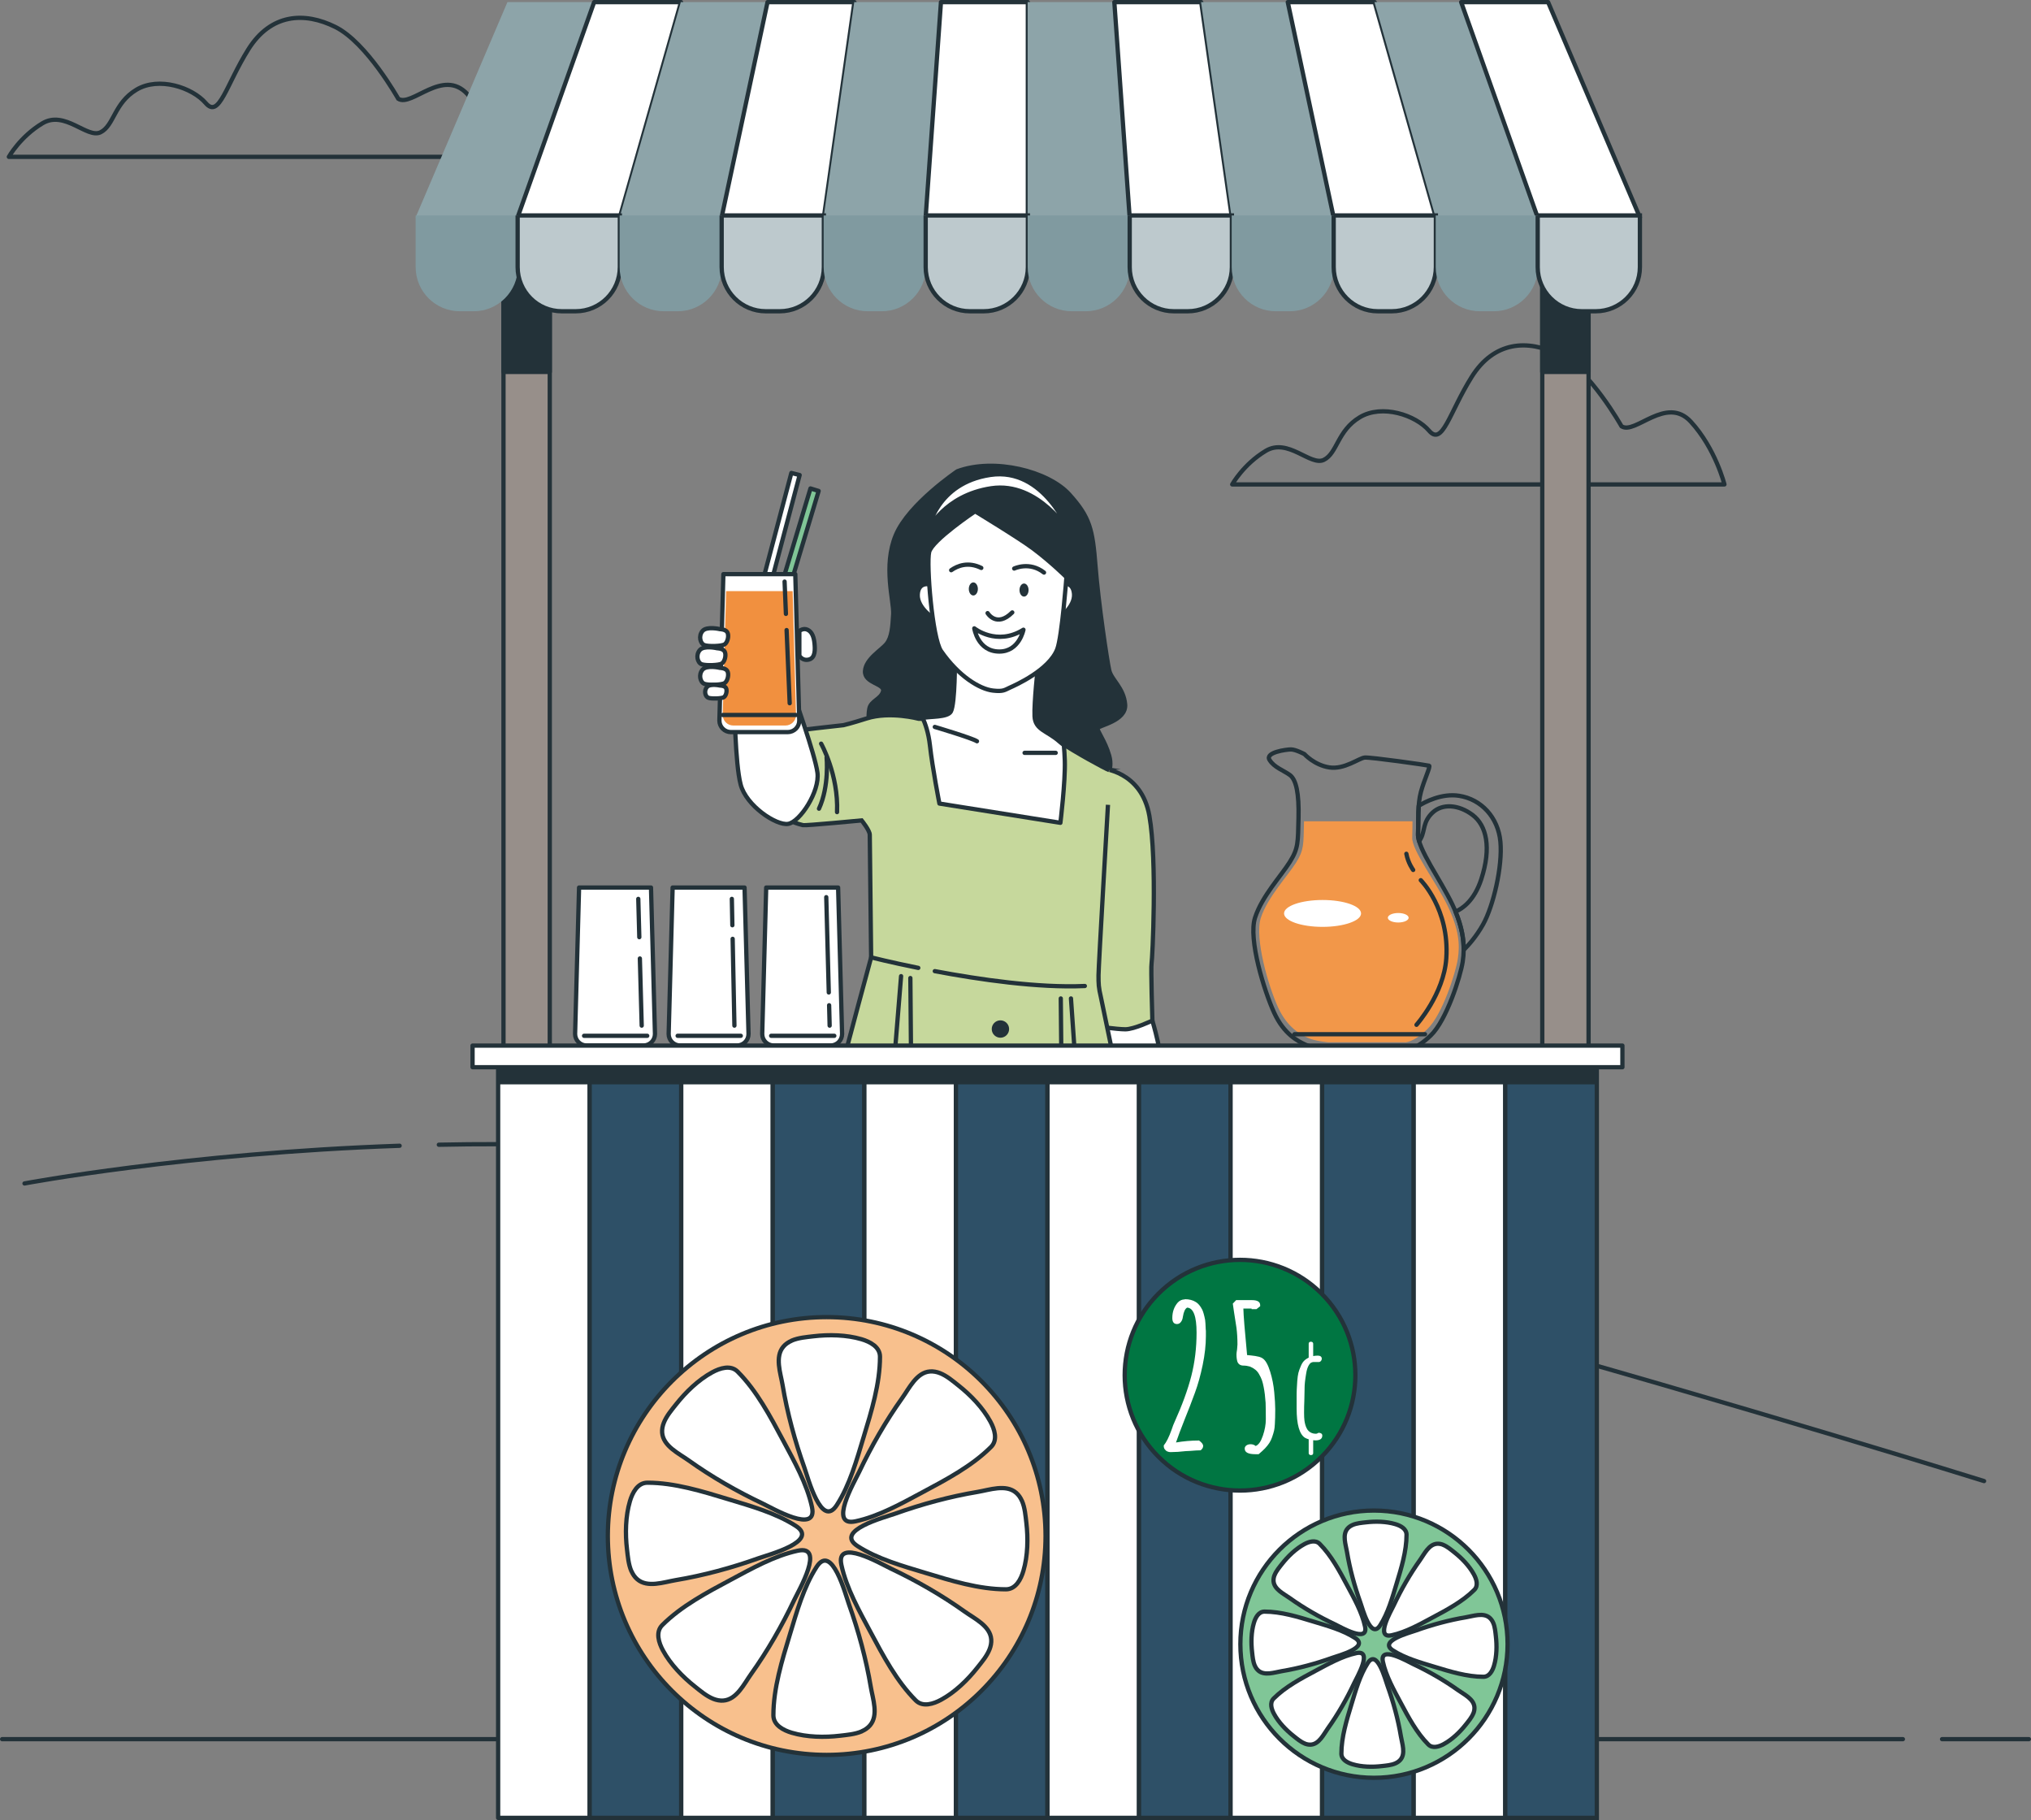 <?xml version="1.0" encoding="UTF-8"?>
<svg xmlns="http://www.w3.org/2000/svg" viewBox="0 0 474.75 425.37">
  <rect x="0" y="0" width="474.75" height="425.37" fill="#808080" stroke="none"/>
  <defs>
    <style>
      .cls-1 {
        fill: #007642;
      }

      .cls-1, .cls-2, .cls-3, .cls-4, .cls-5, .cls-6, .cls-7, .cls-8, .cls-9, .cls-10 {
        stroke: #233239;
      }

      .cls-1, .cls-2, .cls-3, .cls-6, .cls-7, .cls-9 {
        stroke-linecap: round;
        stroke-linejoin: round;
      }

      .cls-2, .cls-11 {
        fill: #fff;
      }

      .cls-12 {
        fill: #f29749;
      }

      .cls-12, .cls-13, .cls-14, .cls-15, .cls-16, .cls-11 {
        stroke-width: 0px;
      }

      .cls-13 {
        fill: #8da4a9;
      }

      .cls-3, .cls-16 {
        fill: #233239;
      }

      .cls-14 {
        fill: #f1903f;
      }

      .cls-4 {
        fill: #bdc9cd;
      }

      .cls-4, .cls-5, .cls-8, .cls-10 {
        stroke-miterlimit: 10;
      }

      .cls-15 {
        fill: #809aa0;
      }

      .cls-5 {
        fill: #2e5067;
      }

      .cls-6 {
        fill: #978f8a;
      }

      .cls-7 {
        fill: #80c697;
      }

      .cls-8 {
        fill: #c6d89c;
      }

      .cls-9 {
        fill: none;
      }

      .cls-10 {
        fill: #f8c08d;
      }
    </style>
  </defs>
  <g id="Clouds">
    <path class="cls-9" d="M93.08,23.07s-7.32-13.07-14.64-16.74c-7.32-3.66-15.17-3.14-20.4,5.23-5.23,8.37-6.8,16.21-9.94,12.55s-10.98-6.28-16.21-3.14c-5.23,3.14-5.23,8.37-8.37,9.94s-8.37-5.23-13.6-2.09-7.85,7.84-7.85,7.84h115.06s-2.09-8.37-7.85-14.64-13.07,3.14-16.21,1.05Z"/>
    <path class="cls-9" d="M379.03,99.63s-7.32-13.07-14.64-16.74-15.17-3.14-20.4,5.23c-5.23,8.37-6.8,16.21-9.94,12.55s-10.98-6.28-16.21-3.14-5.23,8.37-8.37,9.94-8.37-5.23-13.6-2.09c-5.23,3.14-7.84,7.84-7.84,7.84h115.06s-2.09-8.37-7.84-14.64c-5.75-6.28-13.07,3.14-16.21,1.05Z"/>
  </g>
  <g id="Floor_2" data-name="Floor 2">
    <g>
      <path class="cls-9" d="M93.41,267.79c-50.11,1.73-87.68,8.81-87.68,8.81"/>
      <path class="cls-9" d="M463.78,346.16s-225.22-70.29-304.35-76.95c-19.58-1.65-38.88-2.03-56.85-1.66"/>
    </g>
  </g>
  <g id="Floor_1" data-name="Floor 1">
    <g>
      <line class="cls-9" x1="453.96" y1="406.48" x2="474.25" y2="406.48"/>
      <line class="cls-9" x1=".5" y1="406.48" x2="444.8" y2="406.48"/>
    </g>
  </g>
  <g id="Glasses">
    <g>
      <g>
        <path class="cls-2" d="M194.16,244.36h-13.29c-1.49,0-2.7-1.21-2.7-2.7l.93-34.22h16.81l.93,34.22c0,1.49-1.21,2.7-2.7,2.7Z"/>
        <line class="cls-9" x1="180.26" y1="242.09" x2="195.02" y2="242.09"/>
      </g>
      <line class="cls-9" x1="193.81" y1="234.95" x2="193.93" y2="239.71"/>
      <line class="cls-9" x1="193.14" y1="209.69" x2="193.73" y2="231.96"/>
    </g>
    <g>
      <g>
        <path class="cls-2" d="M172.29,244.36h-13.29c-1.49,0-2.7-1.21-2.7-2.7l.93-34.22h16.81l.93,34.22c0,1.49-1.21,2.7-2.7,2.7Z"/>
        <line class="cls-9" x1="158.4" y1="242.09" x2="173.16" y2="242.09"/>
      </g>
      <line class="cls-9" x1="171.26" y1="219.43" x2="171.67" y2="239.71"/>
      <line class="cls-9" x1="171.07" y1="210.09" x2="171.19" y2="216.25"/>
    </g>
    <g>
      <g>
        <path class="cls-2" d="M150.42,244.36h-13.29c-1.49,0-2.7-1.21-2.7-2.7l.93-34.22h16.81l.93,34.22c0,1.49-1.21,2.7-2.7,2.7Z"/>
        <line class="cls-9" x1="136.53" y1="242.09" x2="151.29" y2="242.09"/>
      </g>
      <line class="cls-9" x1="149.57" y1="224.02" x2="150" y2="239.71"/>
      <line class="cls-9" x1="149.2" y1="210.09" x2="149.44" y2="219.04"/>
    </g>
  </g>
  <g id="Jug">
    <g>
      <g>
        <g>
          <path class="cls-9" d="M304.89,176.24s-2.03-1.08-3.12-1.08-6.1.68-5.02,2.44c1.08,1.76,3.25,2.44,4.75,3.53s2.17,4.34,2.03,10.03c-.14,5.69,0,7.05-2.03,10.3s-6.51,8-8.13,13.02c-1.63,5.02,2.17,17.22,4.47,22.23,2.3,5.02,5.56,6.64,7.32,7.46,1.76.81,5.02,1.08,5.02,1.08h18.71s1.9.27,5.56-3.25c3.66-3.52,6.91-13.69,7.46-17.22.54-3.52.27-7.73-2.44-13.42-2.71-5.69-8.13-13.02-8-16.4.14-3.39-.14-6.91.68-9.9.81-2.98,2.3-5.97,1.9-6.1s-13.69-2.03-15.05-1.9c-1.36.14-4.75,2.85-8.27,2.3-3.52-.54-5.83-3.12-5.83-3.12Z"/>
          <path class="cls-12" d="M330.11,195.71c.05-1.25.04-2.52.06-3.76h-25.36c0,.11,0,.21,0,.32-.12,5.16,0,6.39-1.84,9.33-1.84,2.95-6.69,8.12-8.24,12.9-1.55,4.78,1.83,16.18,4.03,20.97,2.2,4.78,5.3,6.33,6.98,7.11,1.68.78,4.78,1.03,4.78,1.03h17.84s1.81.26,5.3-3.1c3.49-3.36,6.59-13.06,7.11-16.42.52-3.36.26-6.83-2.33-12.26-2.59-5.43-8.46-13.05-8.34-16.12Z"/>
          <path class="cls-9" d="M350.72,196.71c-.54-5.69-4.47-9.9-9.63-10.71-4.11-.65-8.04,1.46-9.46,2.34-.16,2.14-.08,4.4-.16,6.61-.02.49.08,1.07.27,1.71.11-.21.25-.46.41-.76.95-1.76.41-3.8,2.71-5.97,2.3-2.17,6.1-1.9,9.35.54,3.25,2.44,4.47,7.59,2.03,15.05-1.61,4.92-4.34,6.83-6.01,7.56,1.44,3.5,1.93,6.42,1.9,8.96,1.07-1.06,2.91-3.08,4.52-5.94,2.44-4.34,4.61-13.69,4.07-19.39Z"/>
          <line class="cls-9" x1="302.59" y1="241.72" x2="333.09" y2="241.72"/>
        </g>
        <path class="cls-11" d="M318.15,213.49c0,1.73-4.03,3.14-9,3.14s-9-1.4-9-3.14,4.03-3.14,9-3.14,9,1.4,9,3.14Z"/>
        <path class="cls-11" d="M329.27,214.5c0,.61-1.09,1.11-2.43,1.11s-2.43-.5-2.43-1.11,1.09-1.11,2.43-1.11,2.43.5,2.43,1.11Z"/>
      </g>
      <path class="cls-9" d="M332.11,205.72s6.76,6.76,5.96,18.29c-.57,8.33-6.96,15.51-6.96,15.51"/>
      <path class="cls-9" d="M330.33,203.33s-1.19-1.59-1.59-3.78"/>
    </g>
  </g>
  <g id="Character">
    <g>
      <g>
        <path class="cls-3" d="M223.77,110.16s-11.33,7.63-14.37,14.89c-3.04,7.26-.44,15.43-.61,18.47-.17,3.04-.34,5.4-1.52,6.92-1.18,1.52-4.9,3.55-5.07,6.42-.17,2.87,4.73,2.87,4.22,4.73s-2.87,2.2-3.21,4.05-.17,3.72.68,4.9c.84,1.18,54.21,11.99,54.21,11.99,0,0,2.2-2.36,1.18-5.91-1.01-3.55-2.87-5.74-2.7-6.42.17-.68,6.75-1.69,6.42-5.57-.34-3.88-3.21-5.74-3.71-7.94-.51-2.2-2.53-15.7-3.21-24.32-.68-8.61-1.26-11.44-6.16-16.85-4.9-5.4-17.53-8.58-26.14-5.37Z"/>
        <path class="cls-2" d="M216.93,123.91s1.87-11.03,14.57-12.91c12.7-1.87,18.53,13.53,18.53,13.53,0,0-7.29-12.07-18.32-10.41-11.03,1.67-14.78,9.78-14.78,9.78Z"/>
      </g>
      <g>
        <path class="cls-2" d="M269.36,238.53s2.52,8.19,2.33,13.34c-.19,5.15-.19,25.37-.19,25.37,0,0,1.72,4.58,1.91,7.44.19,2.86-3.05,11.64-3.43,12.21s-3.05-5.53-4.39-11.44c-1.34-5.91-8.58-34.33-9.16-38.15s-.44-7.47-.44-7.47l13.37-1.3Z"/>
        <path class="cls-2" d="M271.12,284.3s.38,3.81.19,5.34c-.19,1.53-1.34,7.25-1.34,7.25,0,0-2.29-.57-2.1-2.67.19-2.1.76-4.2.76-4.2,0,0-1.91-3.81-1.91-6.29"/>
      </g>
      <path class="cls-8" d="M257.48,179.6s9.33.51,11.19,11.09.7,33.54.51,34.47c-.19.93.19,13.37.19,13.37,0,0-4.27,2.04-6.31,2.04s-7.06-.74-7.06-.74l-2.04-60.79,3.53.56Z"/>
      <g>
        <path class="cls-2" d="M204.77,340.99s-1.52,12.37-.43,25.82,3.47,25.17,3.69,27.78-.87,3.91-3.69,7.59c-2.82,3.69-9.11,6.51-9.98,11.28-.87,4.77,3.25-.39,9.33-.39s9.11,4.3,11.07,1.91c1.95-2.39,7.16-4.12,8.03-7.16.87-3.04-.43-9.11-.65-11.28-.22-2.17-.87-21.7.87-27.99,1.74-6.29,1.74-18.01,1.74-21.92v-4.99l-19.96-.65Z"/>
        <g>
          <path class="cls-7" d="M222.78,407.82c.67-2.36.04-6.55-.38-9.33-1.86,1.61-3.74,1.95-3.74,1.95,0,0-2.39-2.82-5.64-4.99-3.25-2.17-5.42,2.17-5.42,2.17h-.11c-.57,1.21-1.58,2.51-3.15,4.56-2.82,3.69-9.11,6.51-9.98,11.28-.87,4.77,2.15,7.67,8.22,7.67s10.22-3.76,12.18-6.15c1.95-2.39,7.16-4.12,8.03-7.16Z"/>
          <path class="cls-2" d="M222.95,406.97c-1.16.72-2.3,1.31-3.21,1.51-3.04.65-7.81,8.9-14.76,10.63-6.27,1.57-10.06-3.05-10.73-3.96.27,3.84,2.99,5.98,8.32,5.98,6.08,0,10.22-3.76,12.18-6.15,1.95-2.39,7.16-4.12,8.03-7.16.07-.26.13-.55.17-.85Z"/>
        </g>
      </g>
      <g>
        <path class="cls-2" d="M254.57,340.99s1.52,12.37.43,25.82-3.47,25.17-3.69,27.78.87,3.91,3.69,7.59c2.82,3.69,9.11,6.51,9.98,11.28.87,4.77-3.25-.39-9.33-.39s-9.11,4.3-11.07,1.91c-1.95-2.39-7.16-4.12-8.03-7.16-.87-3.04.43-9.11.65-11.28.22-2.17.87-21.7-.87-27.99-1.74-6.29-1.74-18.01-1.74-21.92v-4.99l19.96-.65Z"/>
        <g>
          <path class="cls-7" d="M236.56,407.82c-.67-2.36-.04-6.55.38-9.33,1.86,1.61,3.74,1.95,3.74,1.95,0,0,2.39-2.82,5.64-4.99,3.25-2.17,5.42,2.17,5.42,2.17h.11c.57,1.21,1.58,2.51,3.15,4.56,2.82,3.69,9.11,6.51,9.98,11.28.87,4.77-3.1,7.38-8.06,7.38-6.08,0-10.39-3.48-12.34-5.86-1.95-2.39-7.16-4.12-8.03-7.16Z"/>
          <path class="cls-2" d="M236.39,406.97c1.16.72,2.3,1.31,3.21,1.51,3.04.65,7.81,8.9,14.76,10.63,6.27,1.57,10.06-3.05,10.73-3.96-.27,3.84-3.82,5.84-9.15,5.84-6.08,0-9.4-3.62-11.35-6-1.95-2.39-7.16-4.12-8.03-7.16-.07-.26-.13-.55-.17-.85Z"/>
        </g>
      </g>
      <path class="cls-8" d="M258.99,188.1s-2.21,37.79-2.21,39.83,0,2.77.58,5.25c.58,2.48,21.89,105.95,21.89,105.95,0,0-2.92,3.5-5.98,4.67-3.06,1.17-7.15-1.17-7.59-1.02s-2.04,2.92-11.82,4.23c-9.78,1.31-15.03-1.17-15.76-1.31-.73-.15-3.06.88-9.05,2.33-5.98,1.46-16.05-1.61-17.8-1.75-1.75-.15-3.79,1.6-10.8,0-13.39-3.06-20.17-10.05-20.17-10.05,0,0,.15-1.9.29-3.06.15-1.17,1.17-12.84,2.63-26.41,1.46-13.57,20.43-82.99,20.43-82.99,0,0-.32-27.64-.32-28.66s-1.9-3.36-1.9-3.36c0,0-13.1,1.25-13.69,1.11-.58-.15-4.82-1.02-6.28-4.09-1.46-3.06,1.97-17.37,2.7-17.66.73-.29,13.03-1.62,13.03-1.62,0,0,1.72-.39,5.43-1.57,5.43-1.73,12.13.07,12.13.07,0,0,6.5.2,7.53-1.69,1.02-1.9.94-12.32.94-12.32,0,0,5.69,2.48,11.24,2.77,5.55.29,8.17-1.02,8.17-1.02,0,0-.84,9.39-.7,12.6.15,3.21,2.57,2.84,5.81,5.06,3.38,2.32,10.69,6.31,11.56,6.6"/>
      <path class="cls-9" d="M193.22,177.01s.67,6.66-1.78,12"/>
      <g>
        <g>
          <path class="cls-2" d="M241.83,167.41c-.15-3.21.79-11.68.79-11.68,0,0-2.63,1.31-8.17,1.02-5.55-.29-11.24-2.77-11.24-2.77,0,0,.08,10.42-.94,12.32-.76,1.42-4.95,1.12-6.6,1.5.59,1.28,1.37,3.43,1.71,6.47.58,5.25,2.21,13.54,2.21,13.54l28.28,4.5s1.18-9.58,1.03-14.54c-.04-1.24-.12-2.46-.22-3.61-.35-.27-.68-.53-.95-.77-2.92-2.63-5.75-2.76-5.9-5.98Z"/>
          <path class="cls-9" d="M218.51,169.9s8.74,2.6,9.86,3.35"/>
          <line class="cls-9" x1="246.77" y1="175.96" x2="239.5" y2="175.96"/>
        </g>
        <g>
          <path class="cls-2" d="M217.44,136.61s-2.79-.8-2.92,2.39c-.13,3.19,3.98,5.71,3.98,5.71l-1.06-8.1Z"/>
          <path class="cls-2" d="M248.05,136.52s2.75-.9,3.01,2.27-3.76,5.86-3.76,5.86l.75-8.13Z"/>
          <path class="cls-2" d="M227.92,119.51s-10.07,6.74-10.73,9.52c-.66,2.79.7,20.13,2.79,23.14,4.13,5.94,9.04,8.87,12.1,9.23,2.48.29,2.79-.16,3.98-.69s9.22-4.09,11.08-9c1.1-2.9,2.14-16.82,2.14-16.82,0,0-3.58-3.54-7.71-6.64-3.36-2.52-13.64-8.75-13.64-8.75Z"/>
          <path class="cls-9" d="M222.34,133.27c1.5-1.05,3.96-2.04,7.04-.53"/>
          <path class="cls-9" d="M237.07,132.88s3.58-1.73,6.97.94"/>
          <path class="cls-9" d="M230.85,143.3s2.11,3.49,5.77-.16"/>
          <path class="cls-2" d="M239.23,147.18c-6.25,3.9-11.49-.32-11.49-.32,0,0,.8,5.4,5.83,5.42,4.69.02,5.66-5.1,5.66-5.1Z"/>
          <ellipse class="cls-16" cx="227.52" cy="137.65" rx="1.06" ry="1.53"/>
          <path class="cls-16" d="M240.43,137.91c0,.84-.48,1.53-1.06,1.53s-1.06-.68-1.06-1.53.48-1.53,1.06-1.53,1.06.68,1.06,1.53Z"/>
        </g>
      </g>
      <path class="cls-2" d="M171.67,164.25s.15,14.16,1.46,19.12c1.31,4.96,8.32,9.63,11.09,9.19,2.77-.44,7.44-7.59,6.86-11.97-.58-4.38-5.69-18.53-5.69-18.53l-13.72,2.19Z"/>
      <g>
        <polygon class="cls-2" points="176.53 150.3 174.59 149.81 184.98 110.54 186.92 111.03 176.53 150.3"/>
        <polygon class="cls-7" points="180.58 150.61 178.67 150.02 189.45 114.16 191.36 114.75 180.58 150.61"/>
        <path class="cls-2" d="M184.15,171.11h-13.29c-1.49,0-2.7-1.21-2.7-2.7l.93-34.22h16.81l.93,34.22c0,1.49-1.21,2.7-2.7,2.7Z"/>
        <path class="cls-14" d="M169.73,138.16l-.79,28.94c0,1.37,1.11,2.47,2.47,2.47h12.19c1.37,0,2.47-1.11,2.47-2.47l-.79-28.94h-15.55Z"/>
        <line class="cls-9" x1="168.95" y1="167.11" x2="186.08" y2="167.11"/>
      </g>
      <path class="cls-2" d="M168.22,147.03s-3.03-.71-4.01.45-.53,2.94.45,3.3,4.08.25,4.72-.18c.76-.51,1.07-2.14.62-2.85-.45-.71-1.78-.71-1.78-.71Z"/>
      <path class="cls-2" d="M167.58,151.5s-3.03-.71-4.01.45c-.98,1.16-.53,2.94.45,3.3.98.36,4.08.25,4.72-.18.76-.51,1.07-2.14.62-2.85-.45-.71-1.78-.71-1.78-.71Z"/>
      <path class="cls-2" d="M168.22,156.08s-3.03-.71-4.01.45c-.98,1.16-.53,2.94.45,3.3.98.36,4.08.25,4.72-.18.76-.51,1.07-2.14.62-2.85s-1.78-.71-1.78-.71Z"/>
      <path class="cls-2" d="M168.31,160.23s-2.31-.54-3.06.34c-.75.88-.41,2.25.34,2.52.75.27,3.12.19,3.61-.14.58-.39.82-1.63.48-2.18s-1.36-.54-1.36-.54Z"/>
      <path class="cls-2" d="M186.86,147.47s.92-.79,1.96-.26c1.05.52,1.44,1.83,1.57,3.14s.26,3.41-1.31,3.8c-1.57.39-2.23-.92-2.23-.92v-5.76Z"/>
      <g>
        <path class="cls-3" d="M235.38,240.45c.03.85-.63,1.56-1.47,1.59-.85.03-1.56-.63-1.59-1.47-.03-.85.63-1.56,1.47-1.59.85-.03,1.56.63,1.59,1.47Z"/>
        <path class="cls-3" d="M235.87,253.47c.03.85-.63,1.56-1.47,1.59-.85.03-1.56-.63-1.59-1.47-.03-.85.63-1.56,1.47-1.59.85-.03,1.56.63,1.59,1.47Z"/>
        <path class="cls-3" d="M236.35,266.5c.03.85-.63,1.56-1.47,1.59-.85.03-1.56-.63-1.59-1.47-.03-.85.63-1.56,1.47-1.59s1.56.63,1.59,1.47Z"/>
        <path class="cls-3" d="M236.84,279.52c.03.84-.63,1.56-1.47,1.59-.85.03-1.56-.63-1.59-1.47-.03-.84.63-1.56,1.47-1.59.84-.03,1.56.63,1.59,1.47Z"/>
        <path class="cls-3" d="M237.32,292.54c.03.85-.63,1.56-1.47,1.59-.85.03-1.56-.63-1.59-1.47-.03-.85.63-1.56,1.47-1.59.85-.03,1.56.63,1.59,1.47Z"/>
        <path class="cls-3" d="M237.81,305.57c.03.85-.63,1.56-1.47,1.59-.85.03-1.56-.63-1.59-1.47s.63-1.56,1.47-1.59c.85-.03,1.56.63,1.59,1.47Z"/>
        <path class="cls-3" d="M238.29,318.59c.03.85-.63,1.56-1.47,1.59-.85.03-1.56-.63-1.59-1.47-.03-.85.63-1.56,1.47-1.59.85-.03,1.56.63,1.59,1.47Z"/>
        <path class="cls-3" d="M238.78,331.61c.03.85-.63,1.56-1.47,1.59-.85.03-1.56-.63-1.59-1.47-.03-.85.63-1.56,1.47-1.59.85-.03,1.56.63,1.59,1.47Z"/>
      </g>
      <g>
        <g>
          <path class="cls-9" d="M218.51,226.98c10.34,1.95,24.16,3.97,35.07,3.47"/>
          <path class="cls-9" d="M203.63,223.76s4.43,1.13,11.02,2.46"/>
        </g>
        <line class="cls-9" x1="207.75" y1="263.57" x2="207.38" y2="268.08"/>
        <line class="cls-9" x1="208" y1="260.45" x2="210.63" y2="228.15"/>
        <line class="cls-9" x1="212.8" y1="228.59" x2="213.02" y2="254.41"/>
        <line class="cls-9" x1="248.31" y1="270.47" x2="248.39" y2="278.5"/>
        <line class="cls-9" x1="247.96" y1="233.36" x2="248.28" y2="266.92"/>
        <line class="cls-9" x1="250.34" y1="233.36" x2="252.08" y2="258.32"/>
      </g>
    </g>
    <path class="cls-9" d="M191.94,173.81s4.09,7.25,3.72,16"/>
    <line class="cls-9" x1="183.87" y1="147.26" x2="184.59" y2="164.36"/>
    <line class="cls-9" x1="183.4" y1="135.93" x2="183.71" y2="143.48"/>
  </g>
  <g id="Stand">
    <g>
      <g>
        <rect class="cls-6" x="117.69" y="55.34" width="10.82" height="189.22"/>
        <rect class="cls-6" x="360.51" y="55.34" width="10.82" height="189.22"/>
        <rect class="cls-3" x="117.69" y="55.34" width="10.82" height="31.59"/>
        <rect class="cls-3" x="360.51" y="55.34" width="10.82" height="31.59"/>
        <g>
          <polygon class="cls-13" points="138.92 .5 118.61 .5 97.15 50.81 121.04 50.81 138.92 .5"/>
          <polygon class="cls-2" points="159.19 .5 138.88 .5 120.99 50.81 144.89 50.81 159.19 .5"/>
          <polygon class="cls-13" points="179.46 .5 159.14 .5 144.83 50.81 168.73 50.81 179.46 .5"/>
          <polygon class="cls-2" points="199.72 .5 179.41 .5 168.68 50.81 192.58 50.81 199.72 .5"/>
          <polygon class="cls-13" points="219.99 .5 199.68 .5 192.52 50.81 216.42 50.81 219.99 .5"/>
          <polygon class="cls-2" points="240.26 .5 219.95 .5 216.37 50.81 240.26 50.81 240.26 .5"/>
          <polygon class="cls-13" points="260.53 .5 240.22 .5 240.21 50.81 264.11 50.81 260.53 .5"/>
          <polygon class="cls-2" points="280.79 .5 260.48 .5 264.06 50.81 287.95 50.81 280.79 .5"/>
          <polygon class="cls-13" points="301.06 .5 280.75 .5 287.9 50.81 311.8 50.81 301.06 .5"/>
          <polygon class="cls-2" points="321.33 .5 301.02 .5 311.74 50.81 335.64 50.81 321.33 .5"/>
          <polygon class="cls-13" points="341.6 .5 321.29 .5 335.59 50.81 359.48 50.81 341.6 .5"/>
          <polygon class="cls-2" points="361.87 .5 341.55 .5 359.43 50.81 383.33 50.81 361.87 .5"/>
          <path class="cls-15" d="M97.15,50.36h23.9v12.07c0,5.7-4.63,10.32-10.32,10.32h-3.25c-5.7,0-10.32-4.63-10.32-10.32v-12.07h0Z"/>
          <path class="cls-4" d="M120.99,50.36h23.9v12.07c0,5.7-4.63,10.32-10.32,10.32h-3.25c-5.7,0-10.32-4.63-10.32-10.32v-12.07h0Z"/>
          <path class="cls-15" d="M144.83,50.36h23.9v12.07c0,5.7-4.63,10.32-10.32,10.32h-3.25c-5.7,0-10.32-4.63-10.32-10.32v-12.07h0Z"/>
          <path class="cls-4" d="M168.68,50.36h23.9v12.07c0,5.7-4.63,10.32-10.32,10.32h-3.25c-5.7,0-10.32-4.63-10.32-10.32v-12.07h0Z"/>
          <path class="cls-15" d="M192.52,50.36h23.9v12.07c0,5.7-4.63,10.32-10.32,10.32h-3.25c-5.7,0-10.32-4.63-10.32-10.32v-12.07h0Z"/>
          <path class="cls-4" d="M216.37,50.36h23.9v12.07c0,5.7-4.63,10.32-10.32,10.32h-3.25c-5.7,0-10.32-4.63-10.32-10.32v-12.07h0Z"/>
          <path class="cls-15" d="M240.21,50.36h23.9v12.07c0,5.7-4.63,10.32-10.32,10.32h-3.25c-5.7,0-10.32-4.63-10.32-10.32v-12.07h0Z"/>
          <path class="cls-4" d="M264.06,50.36h23.9v12.07c0,5.7-4.63,10.32-10.32,10.32h-3.25c-5.7,0-10.32-4.63-10.32-10.32v-12.07h0Z"/>
          <path class="cls-15" d="M287.9,50.36h23.9v12.07c0,5.7-4.63,10.32-10.32,10.32h-3.25c-5.7,0-10.32-4.63-10.32-10.32v-12.07h0Z"/>
          <path class="cls-4" d="M311.74,50.36h23.9v12.07c0,5.7-4.63,10.32-10.32,10.32h-3.25c-5.7,0-10.32-4.63-10.32-10.32v-12.07h0Z"/>
          <path class="cls-15" d="M335.59,50.36h23.9v12.07c0,5.7-4.63,10.32-10.32,10.32h-3.25c-5.7,0-10.32-4.63-10.32-10.32v-12.07h0Z"/>
          <path class="cls-4" d="M359.43,50.36h23.9v12.07c0,5.7-4.63,10.32-10.32,10.32h-3.25c-5.7,0-10.32-4.63-10.32-10.32v-12.07h0Z"/>
        </g>
      </g>
      <g>
        <rect class="cls-2" x="116.44" y="248.7" width="21.4" height="176.18"/>
        <rect class="cls-5" x="137.84" y="248.7" width="21.4" height="176.18"/>
        <rect class="cls-2" x="159.24" y="248.7" width="21.4" height="176.18"/>
        <rect class="cls-5" x="180.64" y="248.7" width="21.4" height="176.18"/>
        <rect class="cls-2" x="202.05" y="248.7" width="21.4" height="176.18"/>
        <rect class="cls-5" x="223.45" y="248.7" width="21.4" height="176.18"/>
        <rect class="cls-2" x="244.85" y="248.7" width="21.4" height="176.18"/>
        <rect class="cls-5" x="266.25" y="248.7" width="21.4" height="176.18"/>
        <rect class="cls-2" x="287.65" y="248.7" width="21.4" height="176.18"/>
        <rect class="cls-5" x="309.05" y="248.7" width="21.4" height="176.18"/>
        <rect class="cls-2" x="330.46" y="248.7" width="21.4" height="176.18"/>
        <rect class="cls-5" x="351.86" y="248.7" width="21.4" height="176.18"/>
        <rect class="cls-3" x="116.53" y="249.88" width="256.34" height="3.06"/>
      </g>
      <rect class="cls-2" x="110.46" y="244.38" width="268.78" height="5.05"/>
    </g>
  </g>
  <g id="Lemons">
    <g>
      <circle class="cls-7" cx="321.17" cy="384.28" r="31.23"/>
      <g>
        <path class="cls-2" d="M316.16,356.43c-.44.19-.85.46-1.17.83-1.26,1.46-.41,3.79-.13,5.46.67,4.02,1.76,8.01,3.13,11.84.51,1.42,2.42,8.73,4.62,5.32,1.85-2.86,2.85-6.47,3.83-9.7,1.11-3.65,2.34-7.62,2.34-11.47,0-1.42-1.44-2.14-2.63-2.49-2.15-.64-4.66-.68-6.87-.42-.97.11-2.14.2-3.11.62Z"/>
        <path class="cls-2" d="M297.93,368.12c-.18.45-.27.92-.24,1.42.14,1.92,2.39,2.97,3.77,3.95,3.32,2.37,6.9,4.42,10.59,6.16,1.36.65,7.88,4.46,7.03.5-.72-3.33-2.56-6.59-4.15-9.56-1.79-3.36-3.74-7.04-6.46-9.76-1-1-2.53-.5-3.62.1-1.97,1.07-3.77,2.81-5.15,4.56-.6.77-1.37,1.65-1.76,2.64Z"/>
        <path class="cls-2" d="M293.31,389.29c.19.44.46.85.83,1.17,1.46,1.26,3.79.41,5.46.13,4.02-.67,8.01-1.76,11.84-3.13,1.42-.51,8.73-2.42,5.32-4.62-2.86-1.85-6.47-2.85-9.7-3.83-3.65-1.11-7.62-2.34-11.47-2.34-1.42,0-2.14,1.44-2.49,2.63-.64,2.15-.68,4.66-.42,6.87.11.97.2,2.14.62,3.11Z"/>
        <path class="cls-2" d="M305.01,407.52c.45.18.92.27,1.42.24,1.92-.14,2.97-2.39,3.95-3.77,2.37-3.32,4.42-6.9,6.16-10.59.64-1.36,4.46-7.88.5-7.03-3.33.72-6.59,2.56-9.56,4.15-3.36,1.79-7.04,3.74-9.76,6.46-1,1-.5,2.53.1,3.62,1.07,1.97,2.81,3.77,4.56,5.15.76.6,1.65,1.37,2.64,1.76Z"/>
        <path class="cls-2" d="M326.17,412.14c.44-.19.85-.46,1.17-.83,1.26-1.46.41-3.79.13-5.46-.67-4.02-1.76-8.01-3.13-11.84-.51-1.42-2.42-8.73-4.62-5.32-1.85,2.86-2.85,6.47-3.83,9.7-1.11,3.65-2.34,7.62-2.34,11.47,0,1.42,1.44,2.14,2.63,2.49,2.15.64,4.66.68,6.87.42.97-.11,2.14-.2,3.11-.62Z"/>
        <path class="cls-2" d="M344.41,400.44c.18-.45.27-.92.24-1.42-.14-1.92-2.39-2.97-3.77-3.95-3.32-2.37-6.9-4.42-10.59-6.16-1.36-.64-7.88-4.46-7.03-.5.72,3.33,2.56,6.59,4.15,9.56,1.79,3.36,3.74,7.04,6.46,9.76,1,1,2.53.5,3.62-.1,1.97-1.07,3.77-2.81,5.15-4.56.6-.76,1.37-1.65,1.76-2.64Z"/>
        <path class="cls-2" d="M349.03,379.28c-.19-.44-.46-.85-.83-1.17-1.46-1.26-3.79-.41-5.46-.13-4.02.67-8.01,1.76-11.84,3.13-1.42.51-8.73,2.42-5.32,4.62,2.86,1.85,6.47,2.85,9.7,3.83,3.65,1.11,7.62,2.34,11.47,2.34,1.42,0,2.14-1.44,2.49-2.63.64-2.15.68-4.66.42-6.87-.11-.97-.2-2.14-.62-3.11Z"/>
        <path class="cls-2" d="M337.33,361.05c-.45-.18-.92-.27-1.42-.24-1.92.14-2.97,2.39-3.95,3.77-2.37,3.32-4.42,6.9-6.16,10.59-.64,1.36-4.46,7.88-.5,7.03,3.33-.72,6.59-2.56,9.56-4.15,3.36-1.79,7.04-3.74,9.76-6.46,1-1,.5-2.53-.1-3.62-1.07-1.97-2.81-3.77-4.56-5.15-.76-.6-1.65-1.37-2.64-1.76Z"/>
      </g>
    </g>
    <g>
      <circle class="cls-10" cx="193.24" cy="359" r="51.16"/>
      <g>
        <path class="cls-2" d="M185.04,313.36c-.73.32-1.39.75-1.91,1.36-2.06,2.39-.67,6.21-.21,8.94,1.1,6.58,2.88,13.12,5.12,19.4.83,2.33,3.96,14.3,7.56,8.72,3.03-4.68,4.67-10.61,6.27-15.89,1.82-5.98,3.83-12.48,3.83-18.79,0-2.32-2.36-3.51-4.31-4.09-3.52-1.04-7.63-1.12-11.26-.69-1.58.19-3.5.33-5.09,1.02Z"/>
        <path class="cls-2" d="M155.17,332.53c-.29.74-.45,1.52-.39,2.32.23,3.14,3.92,4.86,6.17,6.47,5.44,3.88,11.31,7.24,17.34,10.1,2.23,1.06,12.91,7.31,11.51.82-1.17-5.45-4.2-10.8-6.8-15.67-2.94-5.51-6.12-11.53-10.58-15.99-1.64-1.64-4.15-.81-5.93.16-3.23,1.75-6.18,4.61-8.45,7.48-.99,1.25-2.25,2.71-2.88,4.33Z"/>
        <path class="cls-2" d="M147.6,367.2c.32.73.75,1.39,1.36,1.91,2.39,2.06,6.21.67,8.94.21,6.58-1.1,13.12-2.88,19.4-5.12,2.33-.83,14.3-3.96,8.72-7.56-4.68-3.02-10.61-4.67-15.89-6.27-5.98-1.82-12.48-3.83-18.79-3.83-2.32,0-3.51,2.36-4.09,4.31-1.04,3.52-1.12,7.63-.69,11.26.19,1.58.33,3.5,1.02,5.09Z"/>
        <path class="cls-2" d="M166.76,397.07c.74.29,1.52.45,2.32.39,3.14-.23,4.86-3.92,6.47-6.17,3.88-5.44,7.24-11.31,10.1-17.34,1.06-2.23,7.31-12.91.82-11.51-5.45,1.17-10.8,4.2-15.67,6.8-5.51,2.94-11.53,6.12-15.99,10.58-1.64,1.64-.81,4.15.16,5.93,1.75,3.23,4.6,6.18,7.48,8.45,1.25.99,2.71,2.25,4.33,2.88Z"/>
        <path class="cls-2" d="M201.44,404.64c.73-.32,1.39-.75,1.91-1.36,2.06-2.39.67-6.21.21-8.94-1.1-6.58-2.88-13.12-5.12-19.4-.83-2.33-3.96-14.3-7.56-8.72-3.03,4.68-4.67,10.61-6.27,15.89-1.82,5.98-3.83,12.48-3.83,18.79,0,2.32,2.36,3.51,4.31,4.09,3.52,1.04,7.63,1.12,11.26.69,1.58-.19,3.5-.33,5.09-1.02Z"/>
        <path class="cls-2" d="M231.31,385.48c.29-.74.45-1.52.39-2.32-.23-3.14-3.92-4.86-6.17-6.47-5.44-3.88-11.31-7.24-17.34-10.1-2.23-1.06-12.91-7.31-11.51-.82,1.17,5.45,4.2,10.8,6.8,15.67,2.94,5.51,6.12,11.53,10.58,15.99,1.64,1.64,4.15.81,5.93-.16,3.23-1.75,6.18-4.61,8.45-7.48.99-1.25,2.25-2.71,2.88-4.33Z"/>
        <path class="cls-2" d="M238.88,350.8c-.32-.73-.75-1.39-1.36-1.91-2.39-2.06-6.21-.67-8.94-.21-6.58,1.1-13.12,2.88-19.4,5.12-2.33.83-14.3,3.96-8.72,7.56,4.68,3.03,10.61,4.67,15.89,6.27,5.98,1.82,12.48,3.83,18.79,3.83,2.32,0,3.51-2.36,4.08-4.31,1.04-3.52,1.12-7.63.69-11.26-.19-1.58-.33-3.5-1.02-5.09Z"/>
        <path class="cls-2" d="M219.71,320.93c-.74-.29-1.52-.45-2.32-.39-3.14.23-4.86,3.92-6.47,6.17-3.88,5.44-7.24,11.31-10.1,17.34-1.06,2.23-7.31,12.91-.82,11.51,5.45-1.17,10.8-4.2,15.67-6.8,5.51-2.94,11.53-6.12,15.99-10.58,1.64-1.64.81-4.15-.16-5.93-1.75-3.23-4.61-6.18-7.48-8.45-1.25-.99-2.71-2.25-4.33-2.88Z"/>
      </g>
    </g>
  </g>
  <g id="Text">
    <g>
      <circle class="cls-1" cx="289.86" cy="321.42" r="26.96" transform="translate(-142.38 299.1) rotate(-45)"/>
      <g>
        <g>
          <path class="cls-11" d="M272.51,338.99c-.32-.26-.48-.59-.48-.98v-.18c.61-.73,1.22-1.95,1.83-3.66.27-.82.5-1.42.68-1.78,1.8-3.99,3.11-7.58,3.93-10.78.82-3.2,1.23-6.58,1.23-10.14,0-3.81-.73-5.76-2.19-5.85-.49.24-.82.96-1.01,2.15-.06.49-.21.89-.46,1.21-.24.32-.55.48-.91.48-.73,0-1.1-.47-1.1-1.42,0-1.43.43-2.63,1.28-3.61.46-.49,1.01-.73,1.64-.73v-.05c1.03,0,1.9.23,2.6.68.52.31,1.01.88,1.46,1.74.24.49.47,1.3.69,2.42.06.55.1,1.06.11,1.53.01.47.04.82.07,1.03v1.23c0,2.07-.25,4.32-.75,6.74-.5,2.42-1.1,4.58-1.8,6.47-.79,2.16-1.58,4.22-2.38,6.17-.94,2.38-1.63,4.2-2.06,5.48,1.74-.3,3.53-.46,5.39-.46.64.46.96.88.96,1.28,0,.37-.2.7-.59,1.01-.58,0-1.4.05-2.47.14l-1.01.05c-1.28.15-2.45.23-3.52.23-.46,0-.85-.13-1.16-.39Z"/>
          <path class="cls-11" d="M290.95,338.6c0-.33.14-.59.41-.78.27-.18.59-.27.96-.27.49,0,.88.14,1.19.41.67-.24,1.23-1.04,1.69-2.4.46-1.36.69-2.63.69-3.82,0-1.52-.02-2.82-.05-3.88-.09-1.37-.24-2.6-.46-3.7-.12-.64-.26-1.17-.41-1.6-.15-.43-.38-.9-.68-1.42-.43-.76-1.13-1.34-2.1-1.74-.52-.15-1.02-.23-1.51-.23-.7,0-1.17-.29-1.42-.87-.15-.46-.23-1.03-.23-1.74,0-.24.05-.64.14-1.19l.09-1.14c0-1.4-.08-2.7-.23-3.88l-.59-3.79-.27-1.87.78-.82h3.7c1.28,0,1.92.4,1.92,1.19v.23l-.87.69h-1.14v-.14h-1.92c.03,1.52.32,5.15.87,10.87l.91.09c.67.06,1.31.17,1.92.32.34.09.62.23.87.41.64.46,1.2,1.47,1.69,3.04.49,1.57.81,3.19.96,4.87.15,1.61.23,2.92.23,3.93,0,1.4-.03,2.56-.09,3.47-.03.64-.09,1.15-.18,1.53-.09.38-.24.89-.46,1.53-.18.52-.4.97-.66,1.37-.26.4-.6.82-1.03,1.28-.43.43-.91.87-1.46,1.33h-.78c-1.64,0-2.47-.43-2.47-1.28Z"/>
        </g>
        <g>
          <path class="cls-11" d="M306.13,336.46c-.48-.13-.84-.27-1.09-.42-1.3-.83-1.95-3.12-1.95-6.84v-2.39c0-.78,0-1.47.03-2.08.02-.61.06-1.28.12-2,.06-.76.15-1.37.26-1.85.12-.48.31-1.01.58-1.62.23-.56.52-1,.86-1.31.34-.31.78-.57,1.32-.79.49-.21,1.09-.32,1.81-.32.29,0,.51.07.67.2.16.14.23.31.23.52,0,.19-.06.37-.19.52-.13.16-.28.24-.45.26h-1.37c-.39,0-.73.24-1.02.73-.29.49-.49,1.12-.61,1.89-.25,1.44-.38,2.6-.38,3.49v.15l-.06,2.8c-.04.83-.06,1.78-.06,2.82,0,.74.03,1.34.09,1.81.1.7.26,1.28.5,1.75.23.52.63.9,1.19,1.14.29.12.61.18.96.18.21,0,.43-.08.64-.23.25,0,.46.05.63.16.16.11.25.27.25.48,0,.76-.53,1.14-1.6,1.14-.43,0-.88-.06-1.35-.19Z"/>
          <rect class="cls-11" x="305.91" y="313.6" width="1.05" height="4.76" rx=".43" ry=".43"/>
          <rect class="cls-11" x="305.91" y="335.32" width="1.05" height="4.76" rx=".43" ry=".43"/>
        </g>
      </g>
    </g>
  </g>
</svg>